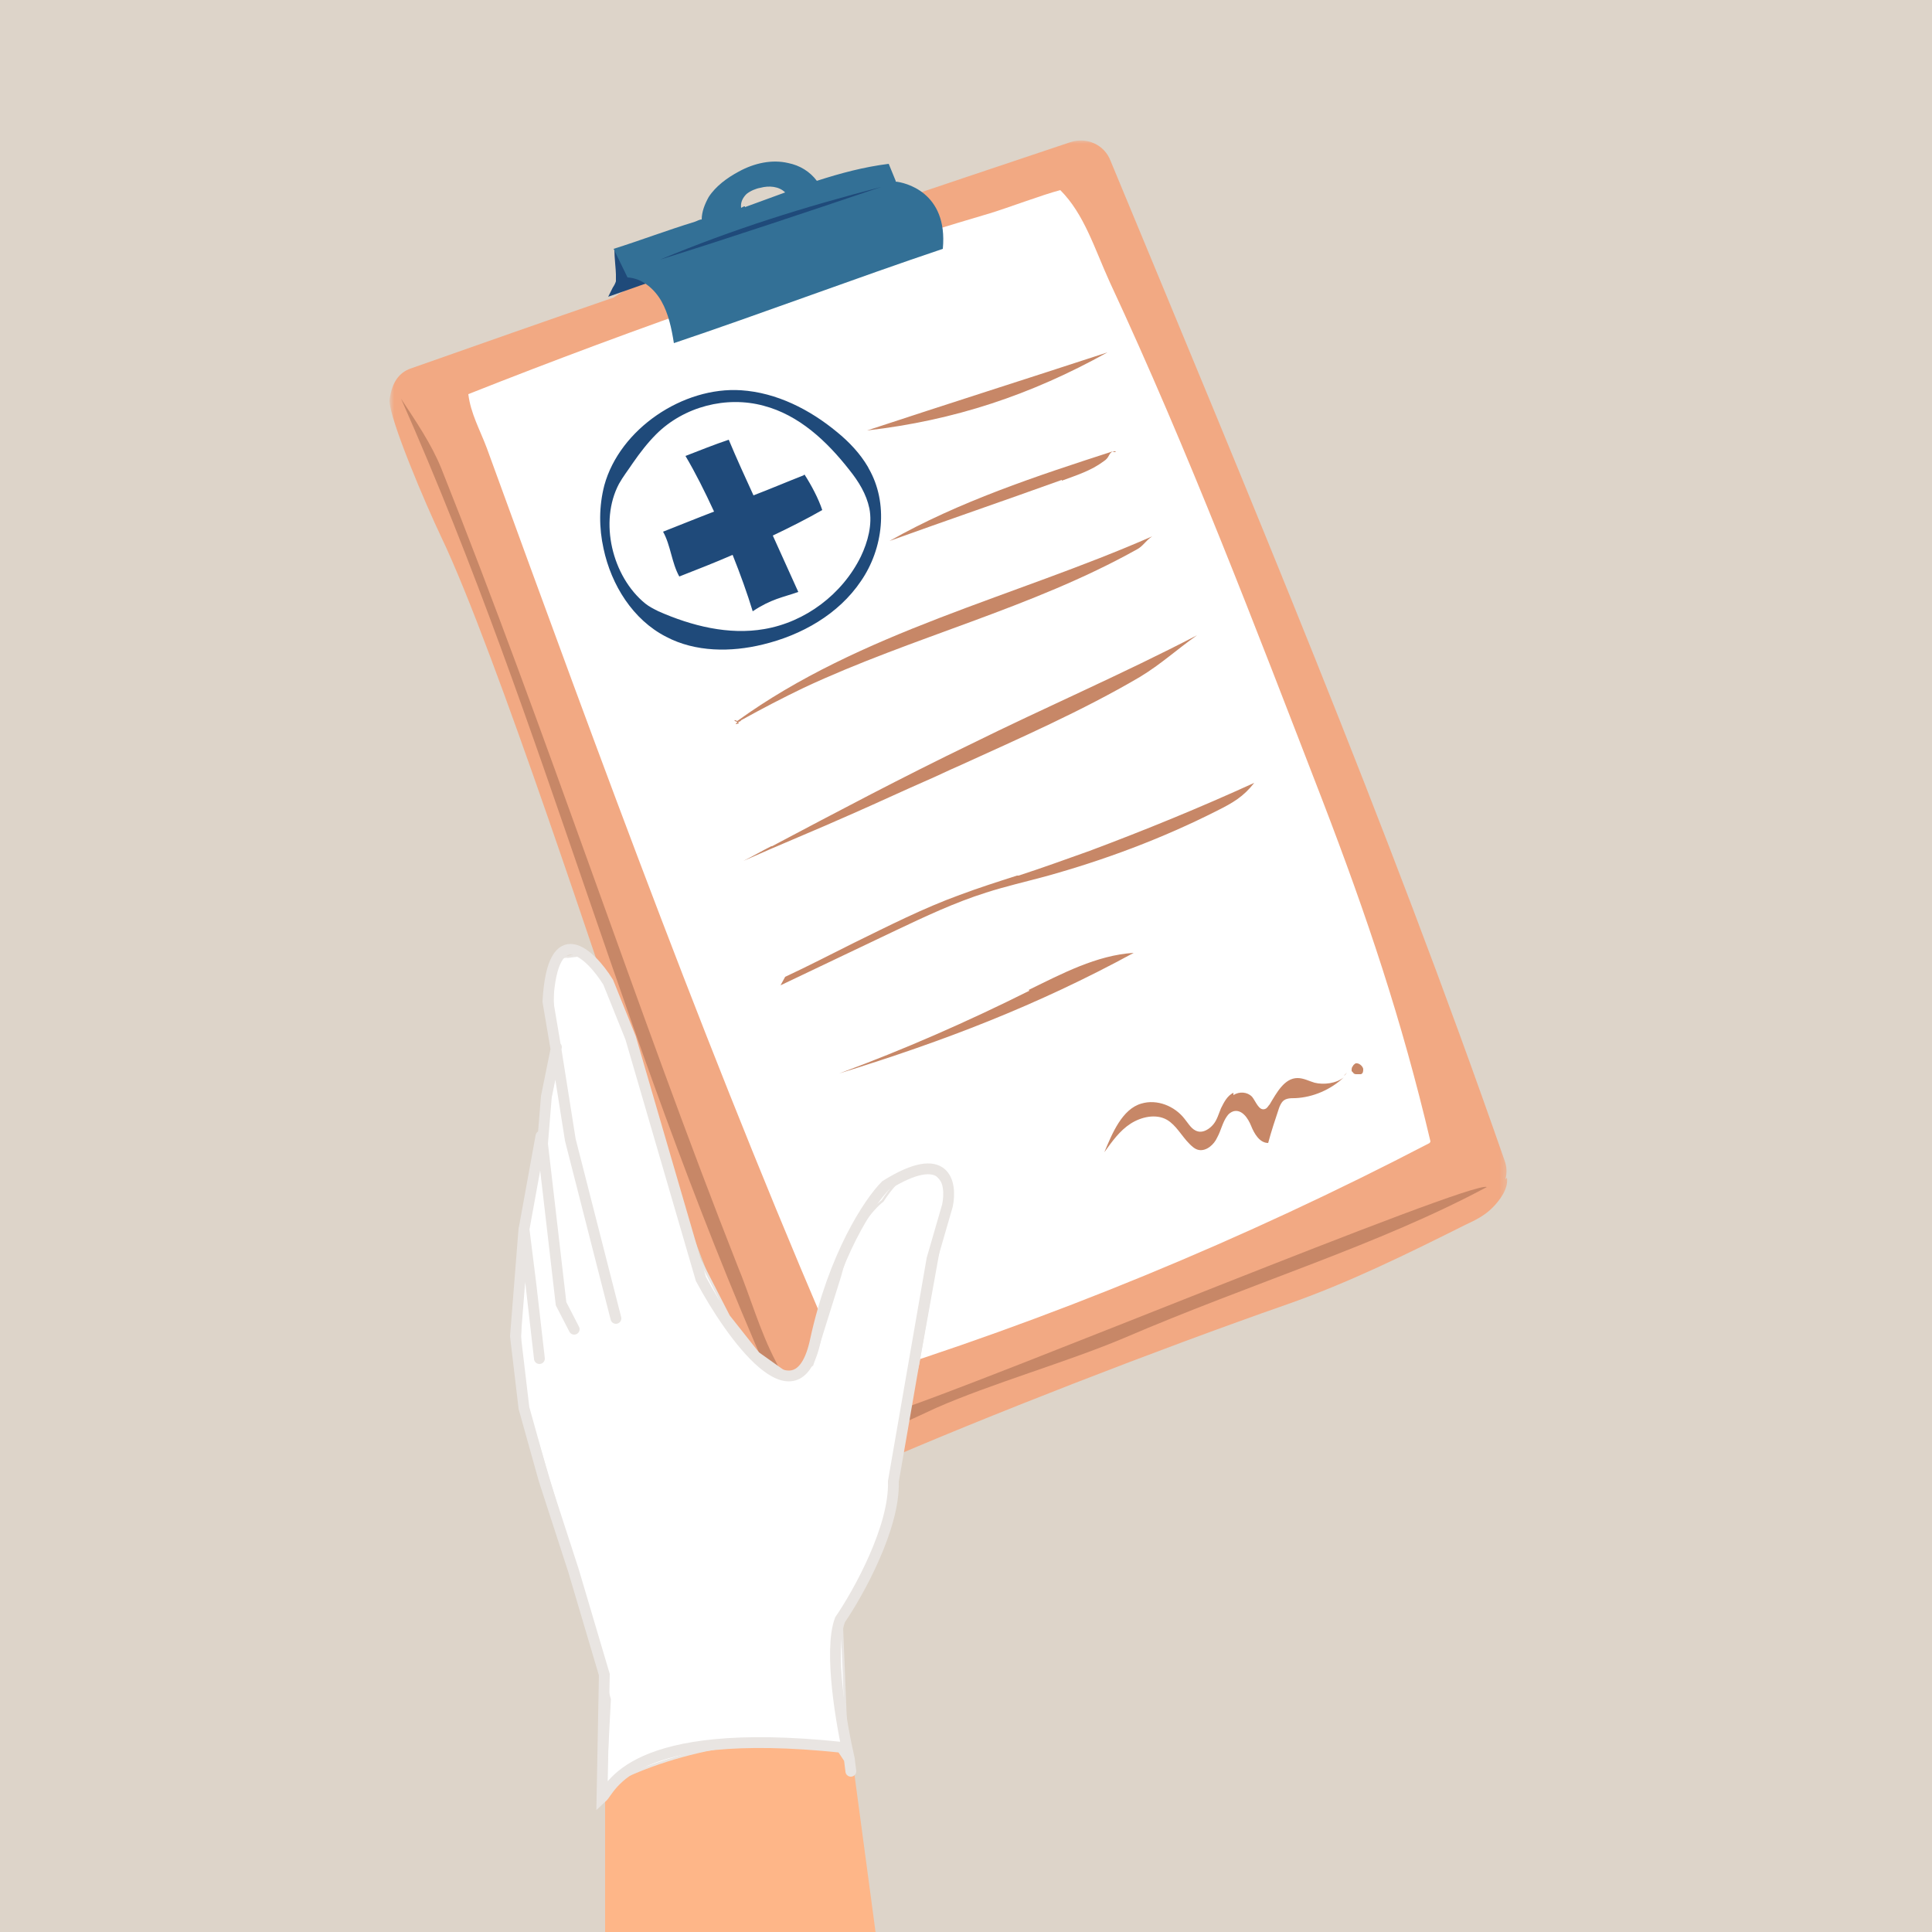 <?xml version="1.0" encoding="UTF-8"?>
<svg xmlns="http://www.w3.org/2000/svg" xmlns:xlink="http://www.w3.org/1999/xlink" id="Layer_1" data-name="Layer 1" version="1.1" viewBox="0 0 250 250">
  <defs>
    <style>
      .cls-1 {
        clip-path: url(#clippath);
      }

      .cls-2, .cls-3, .cls-4, .cls-5, .cls-6, .cls-7, .cls-8, .cls-9 {
        stroke-width: 0px;
      }

      .cls-2, .cls-10 {
        fill: none;
      }

      .cls-11 {
        mask: url(#mask);
      }

      .cls-3 {
        fill: #1f4a7a;
      }

      .cls-4 {
        fill: #ddd4c9;
      }

      .cls-5 {
        fill: #f2a983;
      }

      .cls-10 {
        stroke-linecap: round;
        stroke-width: 1.4px;
      }

      .cls-10, .cls-12 {
        stroke: #e9e5e2;
      }

      .cls-6 {
        fill: #c78767;
      }

      .cls-7 {
        fill: #337096;
      }

      .cls-8, .cls-12 {
        fill: #fff;
      }

      .cls-12 {
        stroke-width: .3px;
      }

      .cls-9 {
        fill: #feb688;
      }
    </style>
    <clipPath id="clippath">
      <rect class="cls-2" y="0" width="250" height="250"></rect>
    </clipPath>
    <mask id="mask" x="50.5" y="18.1" width="144.7" height="173.6" maskUnits="userSpaceOnUse">
      <g id="mask0_393_7364" data-name="mask0 393 7364">
        <path class="cls-8" d="M50.5,18.1h144.7v173.6H50.5V18.1Z"></path>
      </g>
    </mask>
  </defs>
  <rect class="cls-4" y="0" width="250" height="250"></rect>
  <g class="cls-1">
    <g class="cls-11">
      <path class="cls-5" d="M195,152.4c.2,1.4-.9,2.9-1.9,3.9-1,1-2.2,1.6-3.5,2.2-7.6,3.8-15.1,7.5-23.1,10.3-16.6,5.8-39,14.5-53.7,20.9-1.8.8-3.6,1.6-5.6,1.7-2.4,0-4.7-1.1-6.1-3-.8-1-1.2-2.2-1.7-3.4-2.5-6.3-4.5-11.1-6.8-17.4-2.4-6.7-7.2-18.2-8.8-23.5-.9-2.9-1.8-5.9-2.8-8.7-2.4-6.7-16.9-51.3-23.9-65.9-2-4.2-6.7-15.2-6.7-17.7.3-2.4,1.3-3.6,2.7-4.1,8.8-3.1,17.6-6.2,26.3-9.2,2.8-1.9,5.3-3,8.6-3,16.7-5.8,33.5-11.4,50.5-17.1,2.1-.7,4.4.3,5.2,2.4,17.7,42.7,35.8,85.7,51,129.4.3.8.3,1.6.1,2.4Z"></path>
    </g>
    <path class="cls-8" d="M185,147.9c-24,12.5-49.2,22.9-75.1,30.9-17.3-39.6-32.1-80.2-46.9-120.8-.9-2.4-2.1-4.5-2.4-7,21.7-8.6,45.1-16.8,67.5-23.4,2.3-.7,6.8-2.4,9.1-3,3.1,3.1,4.4,7.5,6.4,11.9,10.2,21.9,18.8,44.5,27.5,67,5.8,15.1,10.3,28.5,14,44.2Z"></path>
    <path class="cls-6" d="M174.9,138.8c0,0,0-.2,0-.3,0-.2,0-.4.2-.6,0-.1.2-.2.3-.3.4-.1.9.3,1,.7,0,.3,0,.6-.3.7-.1,0-.3,0-.5,0-.2,0-.4,0-.5-.2,0,0-.1-.1-.2-.2ZM131.6,113.3c-2.5.8-5,1.6-7.4,2.5-4.7,1.7-9.2,4-13.7,6.2-3,1.5-5.9,3-8.9,4.4l-.6,1.1c5-2.4,9.9-4.7,14.9-7.1,3.8-1.8,7.6-3.6,11.7-4.9,2.5-.8,5.1-1.4,7.7-2.1,7.6-2.1,15.1-4.9,22.2-8.5,2-1,3.4-1.8,4.8-3.6-7,3.2-14.1,6.1-21.3,8.8-3.1,1.1-6.1,2.2-9.2,3.2ZM133.2,128.2c-8,4-16.2,7.6-24.6,10.7,13.6-4.2,25.6-8.8,38.1-15.6-4.8.3-9.3,2.7-13.6,4.8ZM159.6,141.4c-.8.4-1.2,1.2-1.6,2-.3.7-.5,1.5-1,2.1-.5.6-1.3,1.1-2,.9-.8-.2-1.2-1-1.7-1.6-1.3-1.7-3.6-2.6-5.6-2-2.5.7-3.8,3.9-4.8,6.3,1-1.4,2-2.8,3.4-3.7,1.4-.9,3.3-1.3,4.7-.5,1.2.7,1.9,2.1,2.9,3.1.3.3.7.7,1.2.8,1,.2,2-.7,2.4-1.6.5-.9.7-2,1.3-2.8.2-.3.5-.5.8-.6,1.1-.3,1.9.9,2.3,1.9.4,1,1.1,2.2,2.2,2.2.4-1.5.9-3,1.4-4.5.1-.3.3-.7.5-.9.4-.4,1-.4,1.6-.4,2.3-.1,4.6-1.1,6.3-2.7-1,.8-2.6,1-3.8.7-.7-.2-1.4-.6-2.2-.6-1.7,0-2.7,1.9-3.6,3.4-.2.2-.3.5-.6.6-.8.3-1.2-1-1.7-1.6-.6-.6-1.6-.7-2.4-.2ZM99.8,109.5c-1.2.6-2.4,1.3-3.6,1.9,4.7-2.1,9.4-4,14.1-6.1,3.2-1.4,6.4-2.9,9.6-4.3,1.4-.6,2.8-1.3,4.2-1.9,7.9-3.6,15.9-7.1,23.4-11.5,2.8-1.7,4.7-3.5,7.4-5.4-9.6,5-19.6,9.3-29.3,14.1-8.7,4.2-17.2,8.7-25.7,13.2ZM174.3,138.8c-.1.1-.3.3-.4.4.2-.1.3-.3.4-.4ZM95.3,93.6s0,0-.1,0c0,.2.3,0,.4,0,0,0,0-.1-.1-.2.1,0,.3,0,.4-.2,2.7-1.5,5.4-2.9,8.1-4.2,14.1-6.6,29.5-10.3,43.1-17.9.8-.4,1.2-1.2,2-1.7-18,7.9-37.8,12.4-53.7,23.9-.2-.1-.5-.2-.3,0,0,0,.2.1.3.1ZM112.2,55.7c11.3-1.3,21.2-4.6,31.1-10.1-10.4,3.4-20.8,6.7-31.1,10.1ZM115.6,182.6c-1.6.5-4.9,2.2-6.5,2.4-4.7.4-6.6-4.6-8.7-8.8-2.1-4-3.3-8.4-5-12.5-12.8-32.5-24.7-69-38.3-103.1-1.3-3.2-3.3-6.1-5.2-9,19.1,43.1,28.8,84.8,49.6,130.9,3.6,8,14.5,2,19.6-.3,7-3.1,17.1-6,24.2-9,17-7.3,33.1-12.1,47.1-19.6-2-.9-65.1,25.3-76.6,29ZM144.3,58.4c-.1,0-.2,0-.3.1,0,0,.1,0,.2,0,0,0,.1,0,.2,0ZM137.4,62.2c1.9-.7,3.8-1.3,5.4-2.5.8-.5.6-1,1.2-1.3-9.9,3.2-19.9,6.5-28.9,11.6,7.5-2.7,14.8-5.2,22.3-7.9Z"></path>
    <path class="cls-3" d="M87.3,35.4c-2.9,1-5.8,2-8.6,3,.2-.4.4-.8.6-1.2.2-.3.3-.5.4-.8,0-.3,0-.6,0-.9,0-.6-.2-2.1-.2-3.3.6,0,2.3,1.5,3.1,1.7.7.1,1.5.1,2.3.3.8.2,1.6.7,2.4,1.1,0,0,.1,0,.2.1Z"></path>
    <path class="cls-7" d="M115.9,23.4c-.3-.7-.6-1.5-.9-2.2-3.2.4-6.2,1.2-9.3,2.2-.9-1.2-2.2-2-3.7-2.3-2.1-.5-4.4,0-6.4,1.1-1.5.8-3,1.9-3.9,3.3-.5.9-.9,1.9-.9,2.9-.3,0-.6.2-.9.3-3.6,1.1-7,2.4-10.5,3.5.6,1.2,1.2,2.5,1.8,3.7,1.9.1,3.5,1.5,4.4,3.1.9,1.6,1.3,3.5,1.6,5.4,11.3-3.8,23.5-8.4,34.8-12.2.7-7.4-5-8.6-6.1-8.7ZM96.4,26.7c-.2,0-.3.1-.5.2-.1-.7.2-1.3.7-1.8.5-.4,1.2-.7,1.8-.8,1.1-.3,2.4-.2,3.2.6-1.7.6-3.5,1.3-5.2,1.9Z"></path>
    <path class="cls-3" d="M114,24.2c-9.5,3.2-19,6.4-28.6,9.4,9.6-4,18.6-6.8,28.6-9.4ZM104,61.5c-2.3.9-4.4,1.8-6.5,2.6-1.1-2.4-2.2-4.8-3.2-7.2-1.8.6-3.8,1.4-5.6,2.1,1.3,2.2,2.5,4.6,3.7,7.2-2.1.8-4.3,1.7-6.6,2.6,1,1.8,1.1,4,2.1,5.8,2.3-.9,4.6-1.8,6.9-2.8,1,2.5,1.9,5,2.6,7.3,2.4-1.6,3.9-1.8,5.9-2.5-1.1-2.4-2.2-4.9-3.3-7.3,2.1-1,4.3-2.1,6.4-3.3-.5-1.5-1.4-3.2-2.3-4.6ZM112.4,60.6c2.6,4.5,1.9,10.4-1,14.6-2.9,4.3-7.7,7-12.7,8.2-4.1,1-8.7,1-12.5-1-4.3-2.2-7.1-6.7-8.1-11.4-.6-2.7-.6-5.5.1-8.2,2-7.3,10.2-12.8,17.7-12.3,4.6.3,8.9,2.5,12.4,5.4,1.6,1.3,3,2.8,4,4.5ZM112.5,65.8c-.4-1.9-1.4-3.5-2.6-5-2.9-3.7-6.5-7.1-11.1-8.3-4.8-1.3-10.3.1-13.9,3.7-1.1,1.1-2.1,2.4-3,3.7-.6.9-1.3,1.8-1.8,2.7-2.6,4.9-.9,12,3.4,15.5.5.4,1.1.7,1.7,1,4.3,1.9,9.1,3.1,13.7,2.3,5.3-.9,10.1-4.5,12.5-9.4.9-1.9,1.5-4.1,1.1-6.2Z"></path>
    <g>
      <path class="cls-9" d="M123.3,324.7l-13.1-97.8-3.9-1.6-11,.4-11.4,2.2-5.6,3.4v96.7c-.1,0,45-3.3,45-3.3h0Z"></path>
      <path class="cls-12" d="M109.6,226.6c-11.7-3.5-26.5,1.6-31.3,4.7l.6-11.4-1.9-6.9-5-18.2-4.8-16.1c0-3.3.2-10.2.2-11.1,0-1.1.4-6.8.4-8.5,0-1.3,1.2-6.9,1.8-9.4l2.3-11.1c-.2-3.7-.6-11.4-.3-13s1.4-1.9,1.9-1.8l2.5-.3,3.7,5.6,4.8,15,3.7,14.3,6.1,11.9,3.8,4.8,4.5,3.2,2.5-1.7,3.6-11.5c1.4-5.6,4.3-8.8,5.5-9.7,4.6-7,7.6-3.6,8.5-1l-.8,4.9-3.1,17.2-3.1,13.3-1.3,8.3-5.5,11.3.7,17.3h0Z"></path>
      <path class="cls-10" d="M110.1,229.2l-.2-1.6M109.9,227.6l-1-1.5c-27.5-2.9-29.8,5.4-31,6.5l.3-15.9-4-13.5-3.8-11.7-2.6-9.3-1.1-9.3,1.1-13.9M109.9,227.6c-1-4.3-2.7-14-1.2-18,2.4-3.5,7.1-12,6.9-17.9l5-28.8,2-6.9c.6-2.9-.2-7.5-8-2.6-2.1,2.1-6.7,9-9.1,20.1s-10.9-.7-14.8-8l-9.1-31.2-2.9-7.2c-2.3-3.7-7.2-8.4-7.8,2.5l1,5.9M79.7,170.6l-5.9-23.1-1.9-12M72,135.5l-1.3,6.4-.5,6.1,1,8.6,1.4,12.1,1.7,3.3M70,147l-2.2,12.1M67.8,159l.9,7.2,1.1,9.6"></path>
    </g>
  </g>
</svg>
